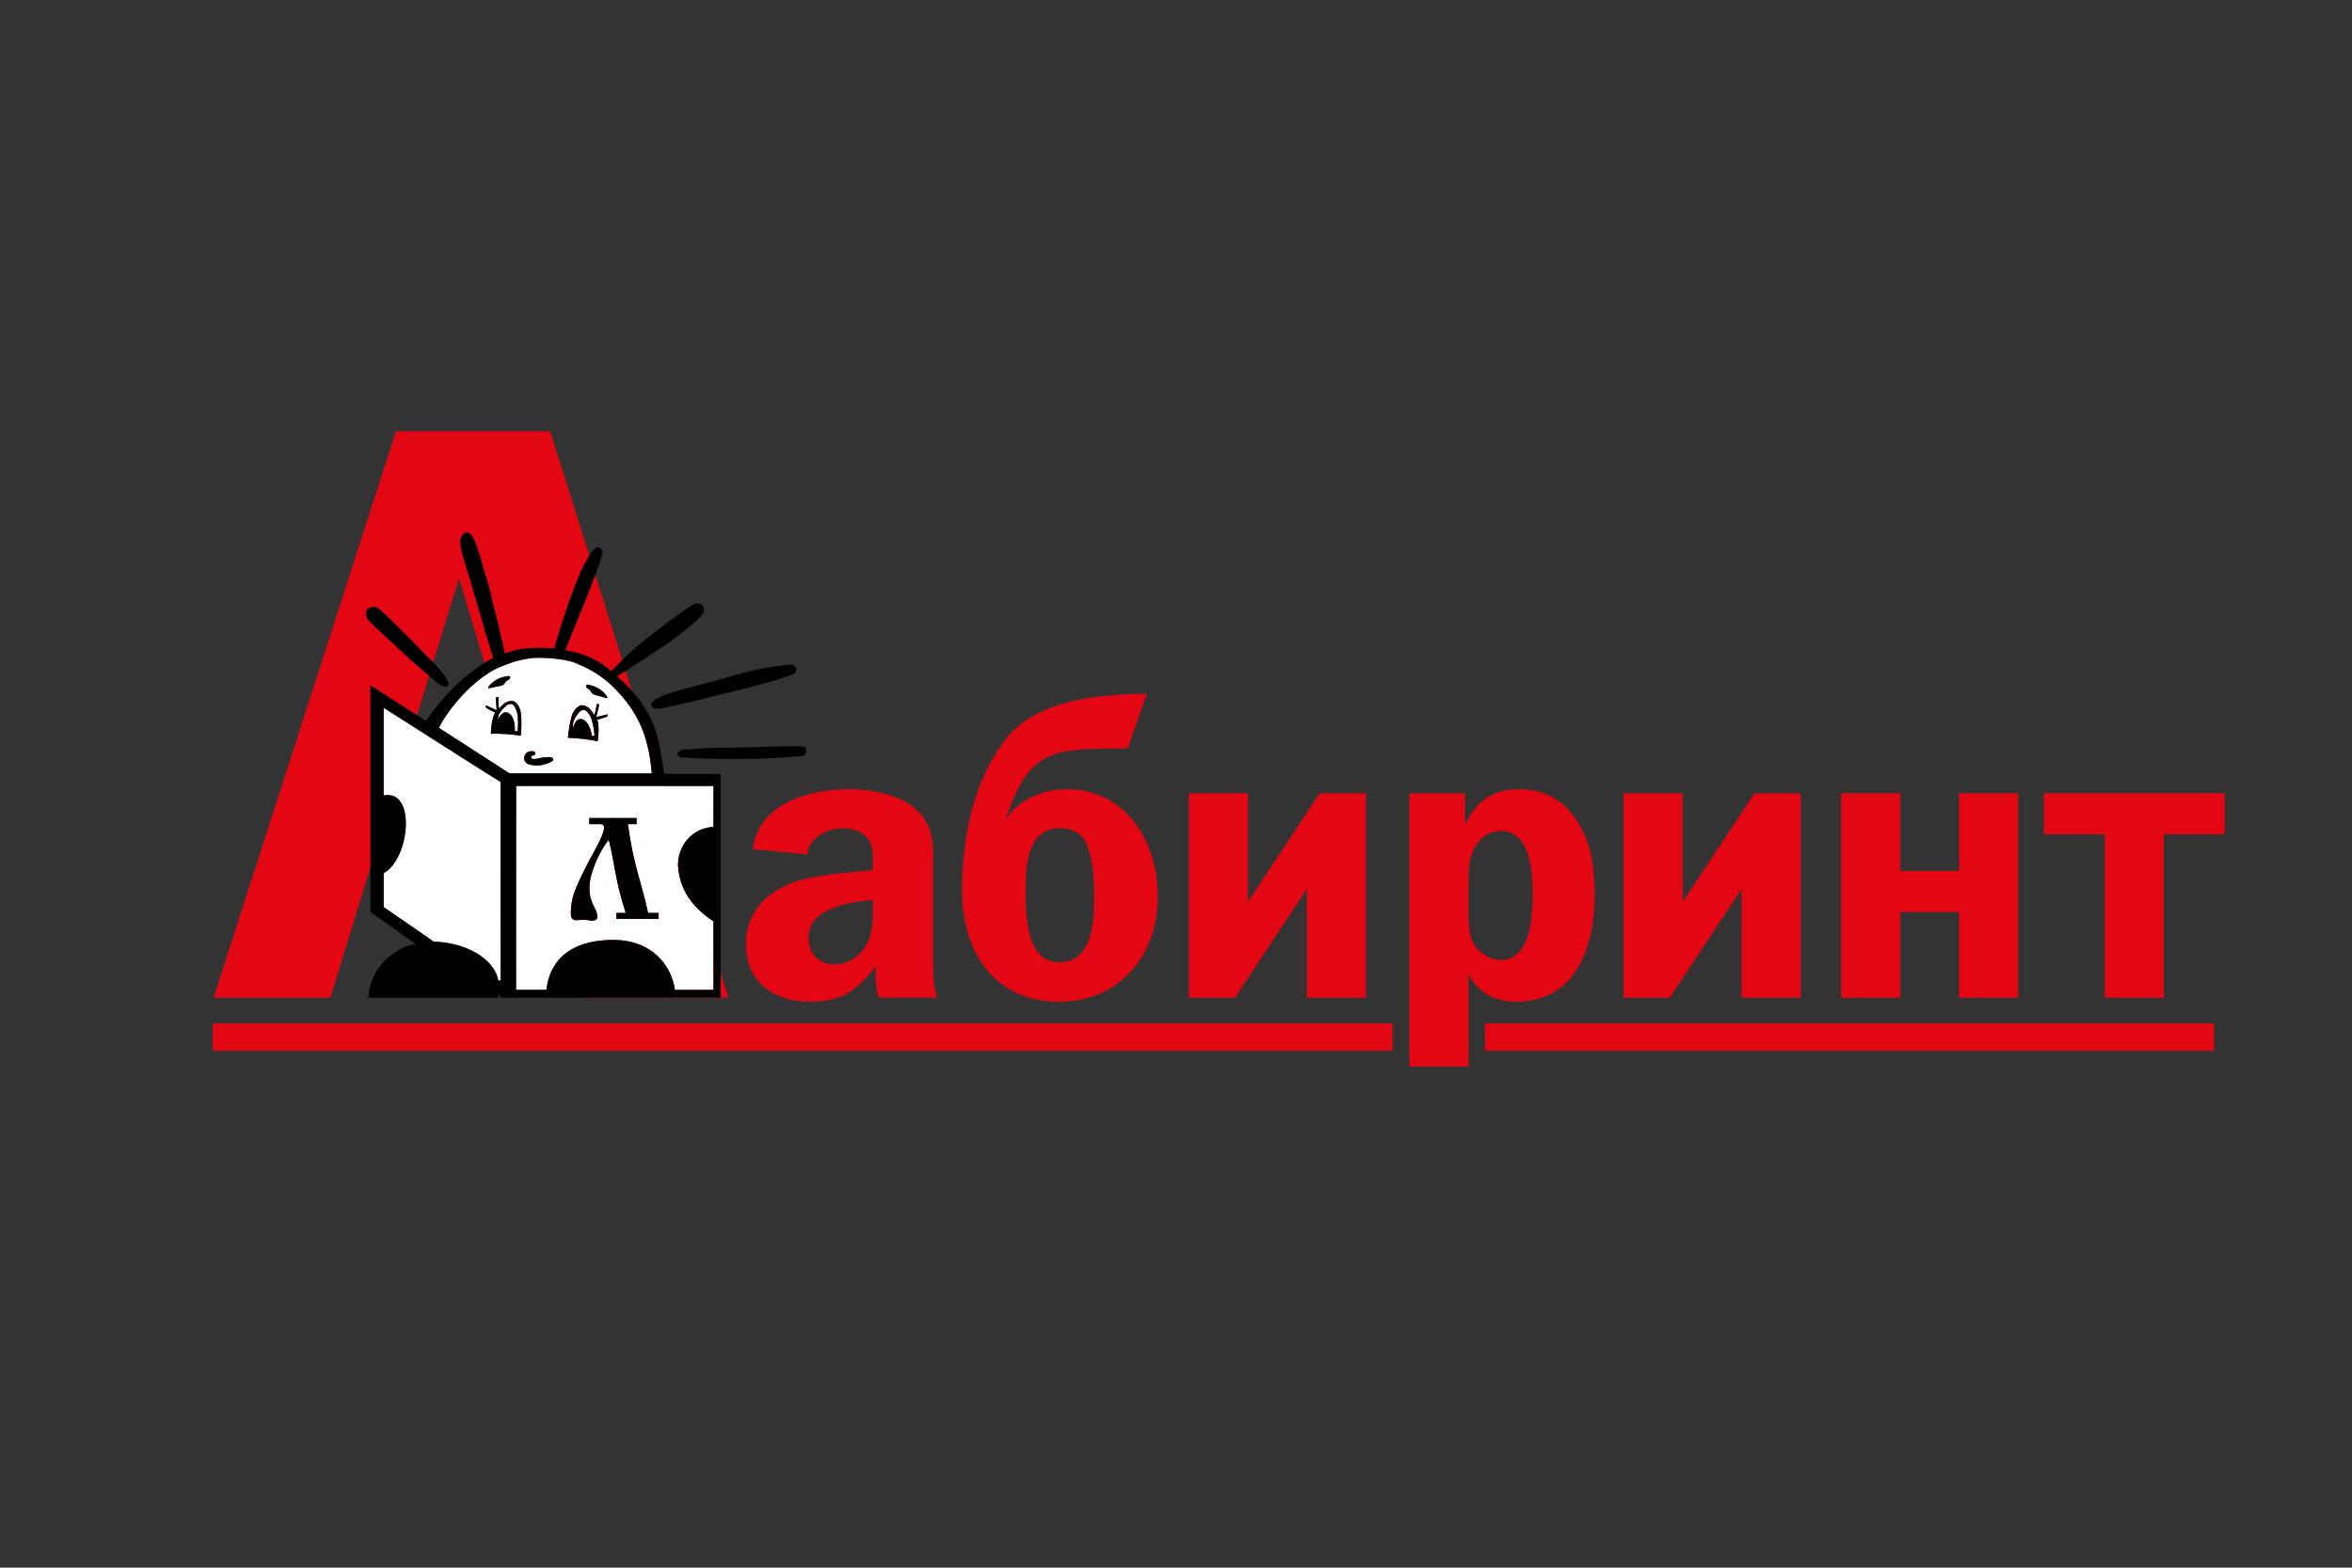 <?xml version="1.0" encoding="UTF-8"?> <svg xmlns="http://www.w3.org/2000/svg" xmlns:xlink="http://www.w3.org/1999/xlink" version="1.1" id="Layer_1" x="0px" y="0px" viewBox="0 0 425.2 283.46" style="enable-background:new 0 0 425.2 283.46;" xml:space="preserve"><rect x="0" y="0" width="425.2" height="283.46" fill="#333333" stroke="none"/> <style type="text/css"> .st0{fill:#E30613;} .st1{fill:#FFFFFF;} </style> <rect x="38.45" y="185.06" class="st0" width="213.33" height="4.93"></rect> <rect x="268.45" y="185.06" class="st0" width="131.83" height="4.93"></rect> <path class="st0" d="M38.6,180.41L71.58,77.99h27.89l32.24,102.42h-25.94l-22.79-75.84l-23.24,75.84H38.6z"></path> <path class="st0" d="M158.28,174.66c-3.06,4.37-6.26,6.48-11.79,6.48c-6.55,0-11.64-3.49-11.64-10.48c0-5.46,3.42-9.17,8.3-10.99 c4.22-1.6,10.12-1.89,14.63-2.33v-0.87c0-1.6,0.15-3.49-0.94-4.88c-0.95-1.24-2.77-1.82-4.37-1.82c-3.42,0-6.48,2.18-6.48,4.73 l-9.9-0.95c0.95-8.01,9.68-10.85,17.47-10.85c3.78,0,8.73,0.87,11.72,3.35c3.78,3.06,3.42,7.13,3.42,11.57v17.25 c0,1.89,0.15,3.71,0.73,5.53h-10.63C158.35,178.52,158.2,176.55,158.28,174.66z M146.19,169.49c0,2.91,1.75,4.88,4.73,4.88 c2.19,0,4.15-1.17,5.39-3.06c1.53-2.33,1.46-4.51,1.46-7.13v-1.46C153.69,163.16,146.19,164.1,146.19,169.49z"></path> <path class="st0" d="M209.3,162.21c0,10.56-6.92,18.93-17.83,18.93c-11.36,0-17.54-8.59-17.54-20.02c0-15.72,5.1-23.73,7.64-27.15 c2.48-3.28,7.93-8.52,25.77-8.52l-3.49,9.9c-13.76,0-17.61,0.07-21.91,12.38l0.15,0.14c1.24-2.25,5.24-5.17,10.84-5.17 C202.9,142.7,209.3,151.29,209.3,162.21z M191.47,174c6.04,0,6.33-7.28,6.33-11.72c0-2.91-0.14-6.41-1.17-9.17 c-0.87-2.4-2.62-3.35-5.1-3.35c-5.75,0-6.11,6.77-6.11,10.99C185.43,164.98,185.35,174,191.47,174z"></path> <path class="st0" d="M246.93,180.41h-10.7v-19.65l-12.96,19.65h-8.37v-36.98h10.7v19.65l12.96-19.65h8.37V180.41z"></path> <path class="st0" d="M264.84,148.89h0.15c1.96-4.08,4.88-6.19,9.61-6.19c4.95,0,8.44,2.18,10.92,6.4c2.33,3.93,2.76,8.37,2.76,12.89 c0,9.1-3.35,19.14-14.12,19.14c-3.64,0-6.99-1.53-8.52-4.8h-0.14v16.52h-10.7v-49.42h10.04V148.89z M266.51,170.8 c1.02,1.6,2.91,2.77,4.8,2.77c5.53,0,5.75-8.08,5.75-11.87c0-3.79-0.29-11.43-5.68-11.43c-2.11,0-3.85,1.17-4.8,2.99 c-1.09,1.96-1.09,4.22-1.09,6.4v3.64C265.49,165.63,265.28,168.76,266.51,170.8z"></path> <path class="st0" d="M325.54,180.41h-10.7v-19.65l-12.96,19.65h-8.37v-36.98h10.7v19.65l12.96-19.65h8.37V180.41z"></path> <path class="st0" d="M364.85,180.41h-10.7v-15.5h-10.62v15.5h-10.7v-36.98h10.7v14.05h10.62v-14.05h10.7V180.41z"></path> <path class="st0" d="M369.5,150.86v-7.43h32.68v7.43h-10.99v29.55h-10.7v-29.55H369.5z"></path> <g> <path class="st1" d="M92.85,127.53c-0.3-0.41-1-0.19-1.3,0.04c-0.7,0.68-1.5,1.29-1.57,2.66c0.01-0.01,0.14-0.42,0.35-0.67 c1.12-1.71,2.88-0.38,2.74,2.6c0.38,0.1,0.51,0.1,0.49,0.1c0.11-0.81,0.11-1.78,0.04-2.63C93.58,128.78,93.14,127.84,92.85,127.53z "></path> <path class="st1" d="M105.96,128.52c-0.37-0.35-1.03-0.01-1.27,0.28c-0.59,0.78-1.26,1.54-1.09,2.89c0.01-0.01,0.07-0.43,0.24-0.72 c0.78-1.89,2.75-0.89,3.16,2.07c0.38,0.03,0.5,0,0.49,0c-0.04-0.81-0.22-1.77-0.42-2.58C106.89,129.61,106.27,128.77,105.96,128.52 z"></path> <path class="st1" d="M93.28,178.98c1.6,0,3.86,0,5.49,0c0.81-6.49,5.74-9.09,12.31-9.03c6.56,0.06,10.27,4.37,10.93,9.03 c2.27,0,4.55,0,6.85,0c0.03-0.04,0.06-0.07,0.11-0.12c0-4.08,0-8.18,0-12.26c-2.52-1.73-6.07-4.63-6.41-10.09 c-0.06-3.5,2.46-6.77,6.41-7c0-2.48,0-4.96,0.02-7.41c-11.91,0-23.83,0-35.69,0C93.31,144.84,93.28,178.96,93.28,178.98z M103.21,164.53c0.15-2.35,0.65-3.7,3.11-8.55c0.86-1.67,2.88-4.95,2.88-6.31c0-0.65-0.49-0.65-0.88-0.65h-1.79v-1.1h8.56v1.1 h-1.58c1.01,7.38,2.34,10.17,3.66,16.06h1.9v1.08h-7.64v-1.08h1.69c-1.97-6.06-1.99-9.06-3.07-13.21 c-1.68,2.01-3.49,6.09-3.49,8.62c0,3.14,1.43,3.68,1.43,5.31c0,0.18-0.05,0.41-0.36,0.57c-0.44,0.2-0.96,0.08-1.45,0 c-0.53-0.08-1.02-0.05-1.54,0c-0.55,0.05-1.34,0.18-1.43-0.93C103.18,165.13,103.18,164.84,103.21,164.53z"></path> <path class="st1" d="M72.28,129.84c-1.77-1.12-2.92-1.86-2.92-1.86c0,5.29,0,10.59,0,15.87c5.92-1.23,4.75,11.47,0,14.04 c0,0.01,0,6.13,0,6.13s0.01,0.01,0.02,0.02c0.54,0.36,9.05,6.2,9,6.23c7.18,0.25,11.29,4.03,11.69,7.03c0,0.02,0.42,0.02,0.46,0 c0,0,0,0,0-0.01c0-11.91-0.03-24.05-0.03-35.91C90.47,141.43,78.08,133.55,72.28,129.84z"></path> <path class="st1" d="M116.56,133.08c-1.13-3.38-2.98-6.38-6.47-9.6c-2.18-1.84-3.88-2.71-6.41-3.76c-2.17-0.63-5.24-0.89-7.55-0.74 c-2.17,0.31-3.58,0.68-6.19,1.82c-4.24,2-8.68,7-10.61,10.8c0,0.02,12.78,8.22,12.77,8.24c3.42,0,25.74,0.01,25.74,0.01 C117.52,136.66,117.27,135.45,116.56,133.08z M106.28,123.79c1.44,0.29,2.61,0.91,3.43,2.15c0.05,0.06,0.15,0.31-0.08,0.28 c-0.68-0.17-1.36-0.36-2.07-0.57c-0.35-0.1-0.54-0.25-0.7-0.5c-0.34-0.59-0.51-0.57-0.76-0.74 C105.87,124.22,105.88,123.76,106.28,123.79z M88.35,124.13c0.91-1.16,2.12-1.7,3.57-1.89c0.39-0.01,0.38,0.45,0.13,0.61 c-0.27,0.17-0.43,0.15-0.82,0.71c-0.16,0.26-0.37,0.37-0.74,0.46c-0.71,0.15-1.4,0.29-2.09,0.42 C88.18,124.44,88.28,124.21,88.35,124.13z M94.16,133.03c-1.31-0.21-3.84-0.46-5.42-0.34c0.05-2.09,0.51-3.46,0.8-3.85 c-0.35-0.12-1.29-0.66-1.62-0.82c-0.08-0.1-0.12-0.41-0.09-0.47c0.15,0,1.98,0.94,1.96,0.8c-0.06-0.62-0.16-2.15-0.12-2.23 c0.04-0.14,0.35-0.11,0.45-0.06c0,0.11-0.03,1.67,0.12,2.06c0.01,0,0.33-0.42,0.7-0.72c0.46-0.45,1.25-0.83,2.03-0.56 c0.55,0.34,1.09,1.09,1.22,2.23C94.29,130.11,94.29,131.57,94.16,133.03z M99.38,137.9c-0.38,0.15-0.86,0.33-1.6,0.47 c-0.67,0.07-1.15,0.05-1.88-0.07c-1.24-0.24-1.42-1.33-0.81-2.08c0.31-0.28,0.58-0.39,1.11-0.39c0.56,0.02,0.72,0.42,0.42,0.69 c-0.22,0.17-0.8-0.02-0.54,0.61c0.22,0.18,0.73,0.14,1.24,0c0.33-0.02,0.84-0.21,1.81-0.23c0.16,0,0.73-0.06,0.89,0.46 C99.98,137.6,99.78,137.66,99.38,137.9z M109.71,129.61c-0.36,0.1-1.38,0.46-1.74,0.51c0.19,0.43,0.4,1.86,0.07,3.93 c-1.52-0.39-4.06-0.61-5.37-0.64c0.14-1.46,0.38-2.88,0.67-3.89c0.34-1.1,1-1.72,1.61-1.98c0.82-0.12,1.54,0.4,1.9,0.92 c0.32,0.36,0.54,0.82,0.56,0.82c0.22-0.34,0.46-1.9,0.49-2c0.1-0.02,0.4,0,0.41,0.14c0.03,0.09-0.33,1.58-0.5,2.17 c-0.05,0.15,1.93-0.46,2.06-0.42C109.9,129.22,109.8,129.52,109.71,129.61z"></path> <path d="M144.84,134.92c-5.13,0-10.12,0.25-15.22,0.32c-1.83,0-3.82,0.16-5.68,0.28c-1.18-0.04-2.25,1.08-0.77,1.43 c4.54,0.37,14.89,0.47,20.7-0.19c0.86,0.04,1.82,0.08,1.9-1.07C145.77,135.21,145.46,134.98,144.84,134.92z"></path> <path d="M117.76,127.25c-0.17,1.21,1.43,0.91,2.42,0.73c3.28-0.73,6.48-1.47,10.53-2.54c2.96-0.61,9.84-2.44,12.23-3.37 c0.5-0.21,1.06-0.19,1.02-1.26c-0.42-0.76-0.82-0.56-1.29-0.63c-5.2,0.54-7.97,1.36-13.79,3.03 C125.16,124.24,118.25,125.67,117.76,127.25z"></path> <path d="M104.64,166.36c0.52-0.05,1.01-0.08,1.54,0c0.49,0.08,1.01,0.2,1.45,0c0.31-0.16,0.36-0.39,0.36-0.57 c0-1.63-1.43-2.17-1.43-5.31c0-2.54,1.8-6.61,3.49-8.62c1.08,4.15,1.1,7.16,3.07,13.21h-1.69v1.08h7.64v-1.08h-1.9 c-1.31-5.9-2.65-8.68-3.66-16.06h1.58v-1.1h-8.56v1.1h1.79c0.39,0,0.88,0,0.88,0.65c0,1.36-2.02,4.64-2.88,6.31 c-2.47,4.85-2.97,6.2-3.11,8.55c-0.03,0.31-0.03,0.6,0,0.9C103.31,166.54,104.09,166.41,104.64,166.36z"></path> <path d="M106.88,125.15c0.16,0.26,0.35,0.41,0.7,0.5c0.71,0.2,1.39,0.4,2.07,0.57c0.22,0.03,0.13-0.21,0.08-0.28 c-0.83-1.24-1.99-1.86-3.43-2.15c-0.4-0.03-0.41,0.43-0.17,0.62C106.37,124.58,106.54,124.56,106.88,125.15z"></path> <path d="M107.81,129.59c0.17-0.59,0.53-2.09,0.5-2.17c-0.01-0.14-0.32-0.16-0.41-0.14c-0.03,0.1-0.26,1.66-0.49,2 c-0.02,0-0.24-0.46-0.56-0.82c-0.36-0.52-1.08-1.04-1.9-0.92c-0.61,0.26-1.27,0.88-1.61,1.98c-0.29,1.02-0.53,2.44-0.67,3.89 c1.31,0.03,3.85,0.26,5.37,0.64c0.33-2.07,0.12-3.5-0.07-3.93c0.36-0.05,1.38-0.42,1.74-0.51c0.1-0.1,0.19-0.4,0.16-0.44 C109.74,129.13,107.76,129.74,107.81,129.59z M106.99,133.04c-0.4-2.95-2.37-3.96-3.16-2.07c-0.17,0.29-0.23,0.71-0.24,0.72 c-0.17-1.35,0.5-2.11,1.09-2.89c0.24-0.29,0.9-0.63,1.27-0.28c0.32,0.25,0.93,1.09,1.1,1.94c0.2,0.81,0.38,1.77,0.42,2.58 C107.49,133.04,107.38,133.07,106.99,133.04z"></path> <path d="M99.14,136.89c-0.97,0.02-1.48,0.21-1.81,0.23c-0.51,0.14-1.02,0.18-1.24,0c-0.25-0.63,0.32-0.44,0.54-0.61 c0.3-0.27,0.14-0.66-0.42-0.69c-0.53,0-0.8,0.11-1.11,0.39c-0.61,0.75-0.43,1.84,0.81,2.08c0.72,0.13,1.21,0.14,1.88,0.07 c0.74-0.14,1.22-0.32,1.6-0.47c0.4-0.24,0.6-0.3,0.66-0.55C99.87,136.82,99.3,136.89,99.14,136.89z"></path> <path d="M88.4,124.43c0.69-0.13,1.38-0.27,2.09-0.42c0.37-0.09,0.58-0.2,0.74-0.46c0.38-0.56,0.55-0.54,0.82-0.71 c0.25-0.16,0.26-0.62-0.13-0.61c-1.45,0.19-2.66,0.74-3.57,1.89C88.28,124.21,88.18,124.44,88.4,124.43z"></path> <path d="M92.97,126.84c-0.78-0.28-1.58,0.11-2.03,0.56c-0.37,0.3-0.69,0.72-0.7,0.72c-0.15-0.4-0.12-1.96-0.12-2.06 c-0.1-0.04-0.4-0.07-0.45,0.06c-0.04,0.08,0.05,1.61,0.12,2.23c0.02,0.14-1.81-0.8-1.96-0.8c-0.02,0.07,0.01,0.38,0.09,0.47 c0.33,0.16,1.27,0.71,1.62,0.82c-0.29,0.4-0.74,1.77-0.8,3.85c1.58-0.12,4.1,0.13,5.42,0.34c0.13-1.46,0.13-2.91,0.02-3.96 C94.06,127.93,93.52,127.18,92.97,126.84z M93.56,132.25c0.02,0-0.11,0-0.49-0.1c0.14-2.98-1.62-4.31-2.74-2.6 c-0.21,0.26-0.34,0.66-0.35,0.67c0.06-1.37,0.87-1.98,1.57-2.66c0.31-0.24,1.01-0.45,1.3-0.04c0.29,0.31,0.73,1.25,0.75,2.1 C93.67,130.48,93.67,131.44,93.56,132.25z"></path> <path d="M118.08,130.92c-0.57-1.58-2.15-4.12-3.59-5.69c-1.29-1.59-2.96-2.93-2.95-2.93c3.15-1.97,5.31-3.42,8-5.18 c2.19-1.37,3.73-2.74,5.2-3.89c1.29-1.04,1.72-1.42,2.47-2.44c0.14-0.57,0.08-0.89-0.27-1.44c-0.47-0.23-0.96-0.32-1.71-0.03 c-3.41,2.33-5.32,3.76-7.08,5.16c-3.62,2.77-5.84,4.97-7.63,6.89c-2.19-1.92-4.66-3.18-8.33-3.81c0.01,0,1.43-3.55,2.04-5.06 c1.57-3.8,3.11-7.54,4.44-11.46c0.21-0.98,0.5-1.54-0.22-1.95c-0.85-0.51-1.45,0.67-2.02,1.51c-0.56,0.96-1.24,2.19-1.83,3.62 c-0.64,1.55-0.96,2.56-1.79,4.74c-0.91,2.6-1.52,4.53-2.1,6.52c-0.2,0.73-0.3,0.94-0.47,1.75c-2.91-0.14-4.11-0.16-6.28,0.15 c-1.35,0.28-2.29,0.64-2.73,0.74c0,0-0.24-1.5-0.55-2.59c-0.38-1.73-1.02-4.57-1.59-6.4c-0.24-1.34-0.8-3.57-1.54-5.87 c-0.61-2.23-1.18-4.25-1.75-5.51c-0.51-1-0.52-1-0.86-1.33c-1.04-0.37-1.18,0.02-1.54,0.63c-0.57,1.06,0.25,3.51,1.08,6.16 c0.54,1.84,1.97,6.62,2.12,7.16c0.7,2.39,1.05,3.84,1.73,5.89c0.33,1.21,0.59,2,0.85,2.67c-4.16,2.2-8.72,6.26-12.16,11.43 l-3.61-2.31l-6.45-4.14v40.98l1.23,0.87l6.92,4.92c-3.59,0.6-8.35,4.25-8.52,9.73h23.53l-0.06-0.89l0.49,0.89l8.23-0.01l31.51-0.03 v-1.48v-36.76v-2.17l-10.22-0.03C119.43,135.68,118.94,132.85,118.08,130.92z M90.52,177.29c-0.03,0.02-0.46,0.02-0.46,0 c-0.39-3-4.5-6.78-11.69-7.03c0.04-0.03-8.47-5.86-9-6.23c-0.01-0.01-0.02-0.02-0.02-0.02s0-6.12,0-6.13 c4.75-2.57,5.92-15.27,0-14.04c0-5.27,0-10.58,0-15.87c0,0,1.15,0.74,2.92,1.86c5.81,3.71,18.19,11.59,18.21,11.54 c0,11.86,0.03,24,0.03,35.91C90.52,177.29,90.52,177.29,90.52,177.29z M79.33,131.6c1.93-3.8,6.37-8.8,10.61-10.8 c2.61-1.13,4.02-1.51,6.19-1.82c2.31-0.15,5.38,0.11,7.55,0.74c2.53,1.05,4.23,1.92,6.41,3.76c3.5,3.22,5.34,6.22,6.47,9.6 c0.71,2.38,0.96,3.58,1.28,6.77c0,0-22.32-0.01-25.74-0.01C92.11,139.82,79.33,131.62,79.33,131.6z M128.98,149.52 c-3.95,0.22-6.47,3.5-6.41,7c0.34,5.46,3.89,8.36,6.41,10.09c0,4.09,0,8.19,0,12.26c-0.04,0.04-0.07,0.08-0.11,0.12 c-2.3,0-4.59,0-6.85,0c-0.67-4.66-4.38-8.97-10.93-9.03c-6.57-0.07-11.51,2.54-12.31,9.03c-1.63,0-3.89,0-5.49,0 c0-0.02,0.02-34.15,0.02-36.87c11.87,0,23.78,0,35.69,0C128.98,144.55,128.98,147.03,128.98,149.52z"></path> <path d="M73,118.19c0.74,0.64,1.09,1.07,1.95,1.72c0.82,0.79,1.64,1.44,2.43,2.13c0.92,0.75,3.14,3.09,3.74,1.67 c-0.13-0.73-0.72-1.48-1.12-2.04c-1.09-1.39-2.57-2.77-3.52-3.72c-1.17-1.29-2.66-2.73-3.48-3.57c-1.35-1.36-2.77-2.75-4.24-4.12 c-0.93-0.65-1.4-0.79-2.29-0.17c-0.57,0.67-0.36,1.39,0.24,2.24C68.8,114.3,70.89,116.19,73,118.19z"></path> </g> </svg> 